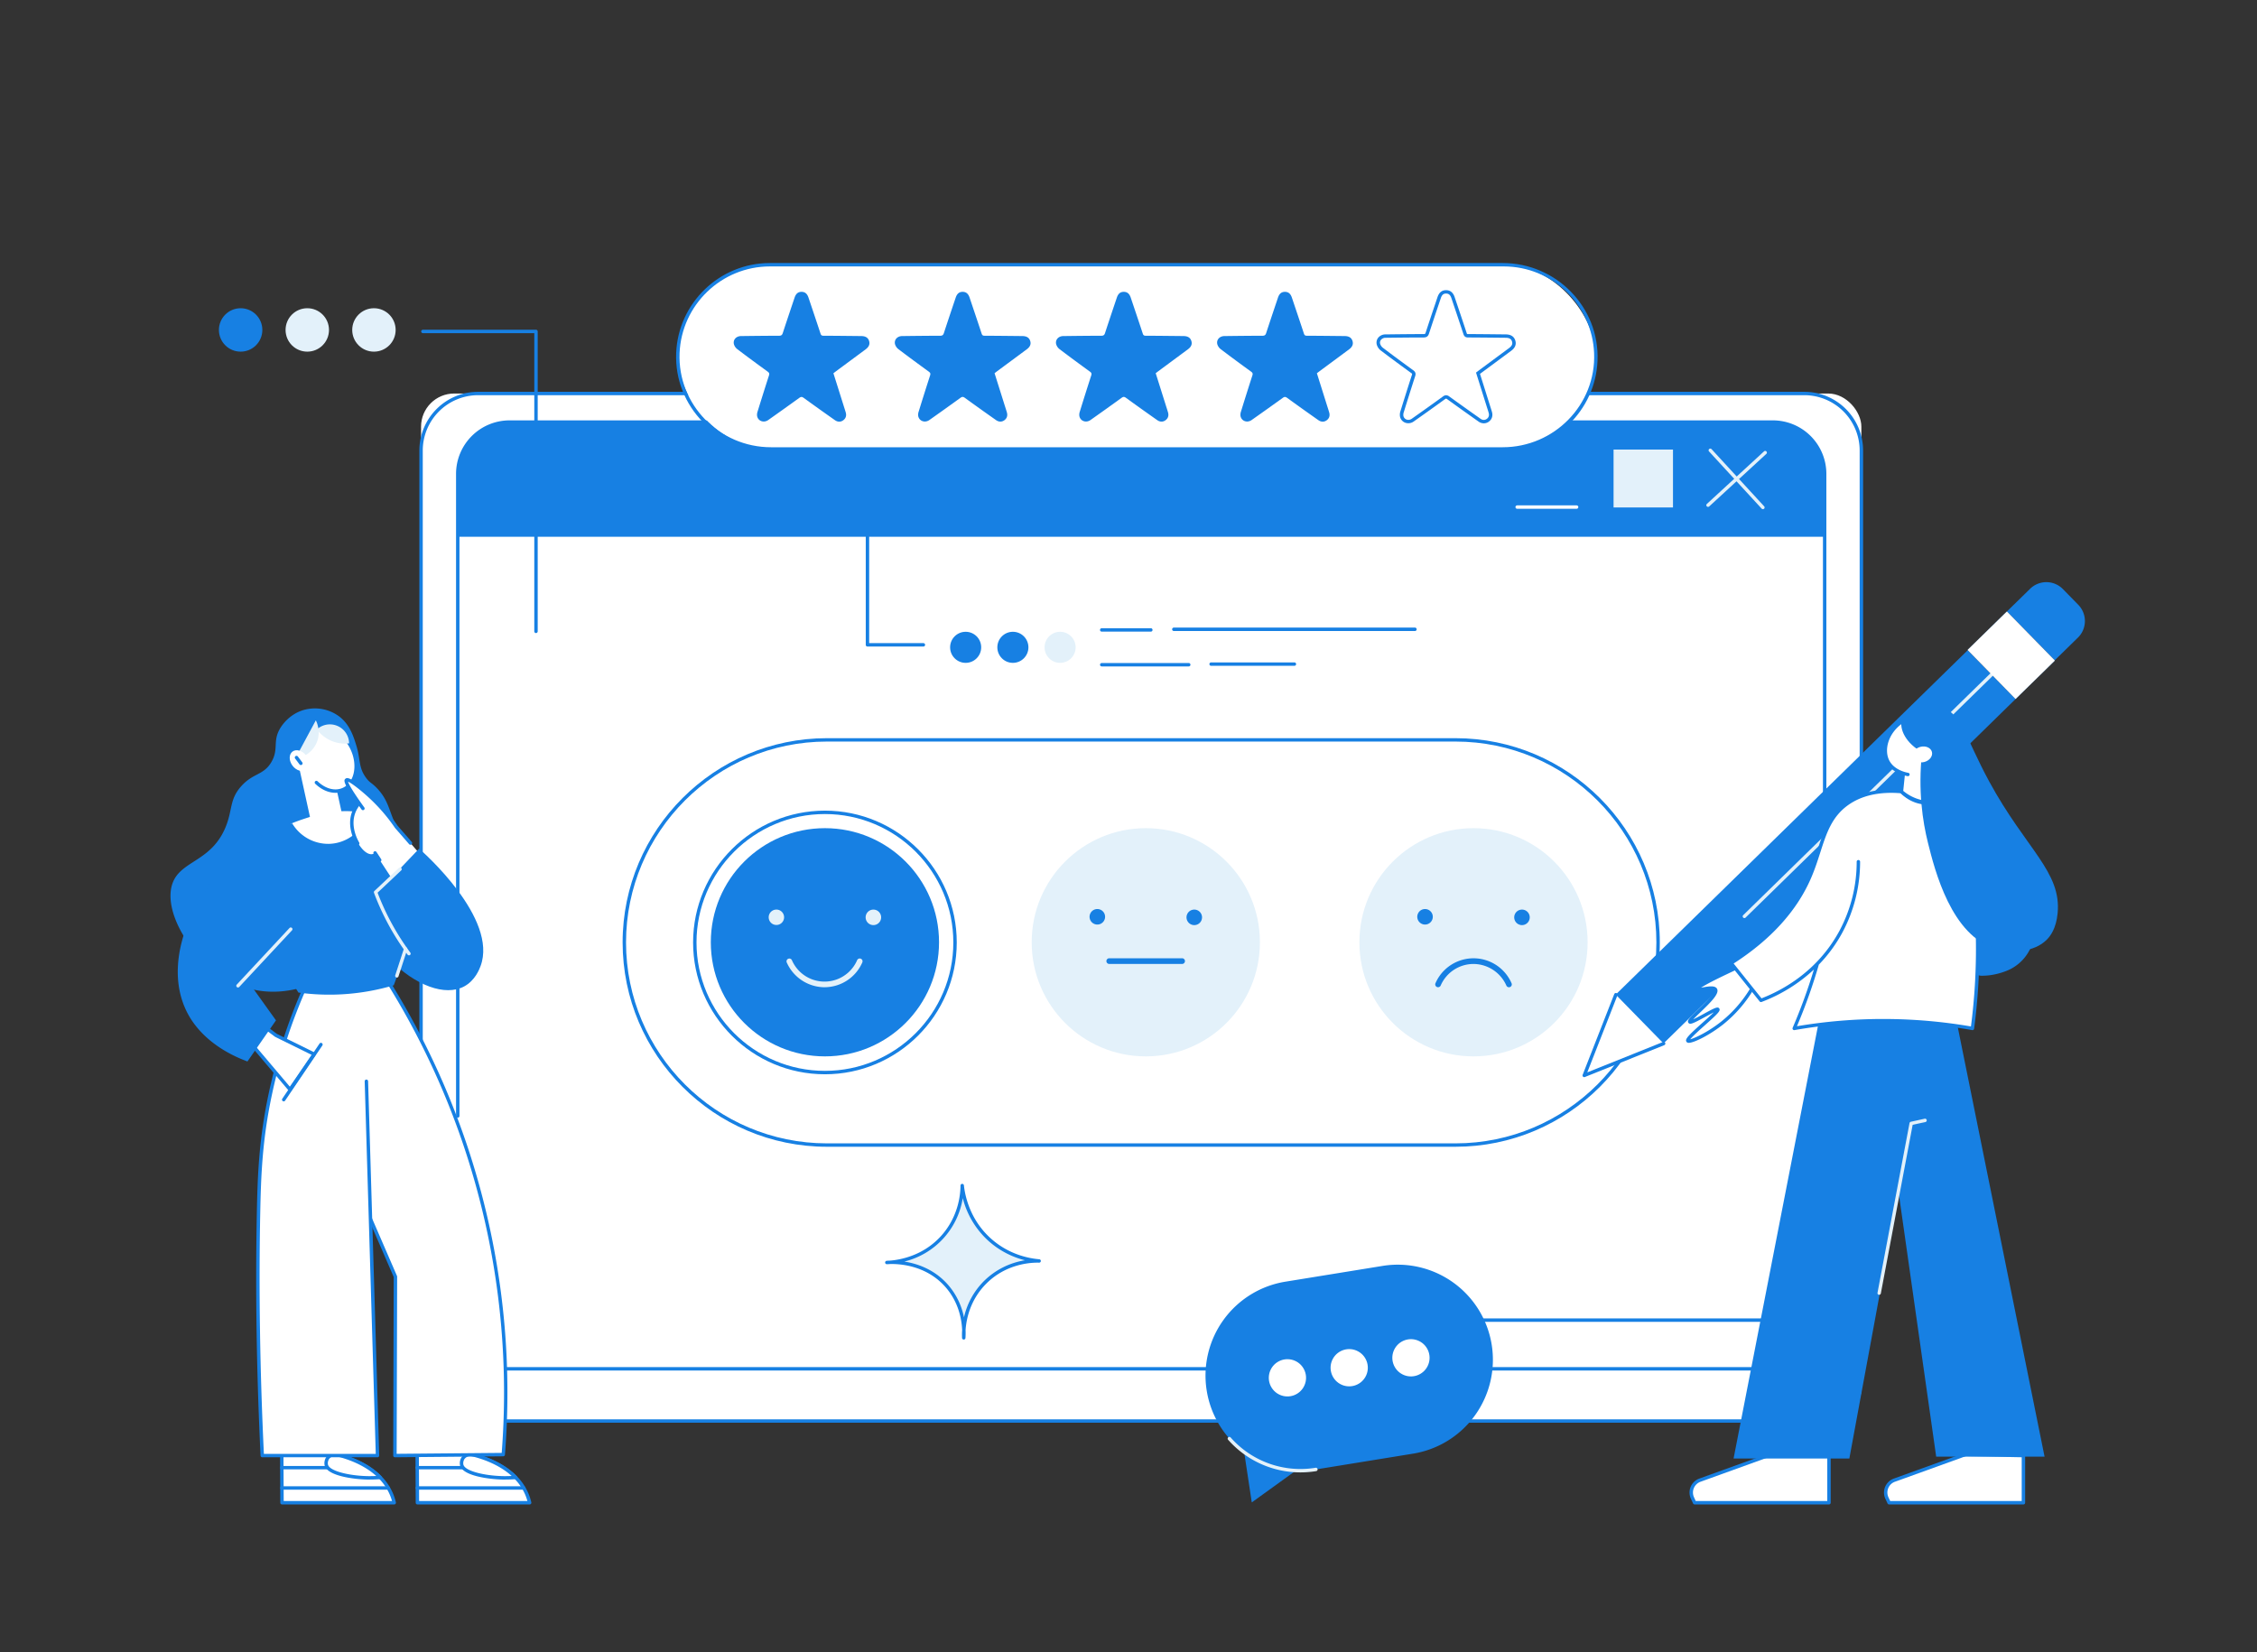<svg xmlns="http://www.w3.org/2000/svg" viewBox="0 0 3415 2500"><rect x="0" y="0" width="3415" height="2500" fill="#333333" stroke="none"/><defs><style>.cls-1{fill:#fff;}.cls-2{fill:#1780e3;}.cls-3{fill:#e3f1fa;}</style></defs><g id="Illustration"><rect class="cls-1" x="637.09" y="595.46" width="2179.28" height="1554.8" rx="50.14"/><path class="cls-2" d="M2730.11,2152.84H723.35A88.94,88.94,0,0,1,634.51,2064V681.73a88.94,88.94,0,0,1,88.84-88.85H2730.11A88.94,88.94,0,0,1,2819,681.73V2064A88.94,88.94,0,0,1,2730.11,2152.84ZM723.35,598a83.78,83.78,0,0,0-83.68,83.69V2064a83.78,83.78,0,0,0,83.68,83.68H2730.11a83.78,83.78,0,0,0,83.68-83.68V681.73A83.78,83.78,0,0,0,2730.11,598Z"/><path class="cls-2" d="M2816.06,2073.86H637.4a2.58,2.58,0,0,1,0-5.16H2816.06a2.58,2.58,0,0,1,0,5.16Z"/><path class="cls-2" d="M2760.84,717v95.25H692.62V717A78.33,78.33,0,0,1,771,638.69H2682.52A78.33,78.33,0,0,1,2760.84,717Z"/><path class="cls-1" d="M2385.52,769.89H2295.6a2.58,2.58,0,1,1,0-5.16h89.92a2.58,2.58,0,0,1,0,5.16Z"/><rect class="cls-3" x="2441.43" y="680.27" width="89.92" height="87.61"/><path class="cls-3" d="M2667.38,770.46a2.59,2.59,0,0,1-1.9-.83l-79.54-86.46a2.58,2.58,0,1,1,3.8-3.49l79.54,86.46a2.57,2.57,0,0,1-1.9,4.32Z"/><path class="cls-3" d="M2584.38,767a2.58,2.58,0,0,1-1.75-4.48L2669.09,683a2.58,2.58,0,1,1,3.5,3.8l-86.46,79.54A2.57,2.57,0,0,1,2584.38,767Z"/><path class="cls-2" d="M2682.52,2000.2H2061.6a2.58,2.58,0,1,1,0-5.16h620.92a75.83,75.83,0,0,0,75.74-75.75V717a75.83,75.83,0,0,0-75.74-75.74H771A75.83,75.83,0,0,0,695.2,717v971.63a2.58,2.58,0,0,1-5.16,0V717A81,81,0,0,1,771,636.1H2682.52a81,81,0,0,1,80.9,80.91V1919.29A81,81,0,0,1,2682.52,2000.2Z"/><rect class="cls-1" x="1420.16" y="644.05" width="613.14" height="1564.12" rx="306.57" transform="translate(3152.84 -300.62) rotate(90)"/><path class="cls-2" d="M2202.22,1735.26h-951c-170.46,0-309.15-138.69-309.15-309.15S1080.78,1117,1251.24,1117h951c170.47,0,309.15,138.68,309.15,309.15S2372.69,1735.26,2202.22,1735.26Zm-951-613.14c-167.62,0-304,136.37-304,304h0c0,167.62,136.37,304,304,304h951c167.62,0,304-136.37,304-304s-136.37-304-304-304Z"/><circle class="cls-2" cx="1248.16" cy="1425.83" r="172.66"/><path class="cls-2" d="M1248.16,1625.57c-110,0-199.46-89.48-199.46-199.46s89.48-199.47,199.46-199.47,199.47,89.48,199.47,199.47S1358.15,1625.57,1248.16,1625.57Zm0-393.77c-107.14,0-194.3,87.17-194.3,194.31s87.16,194.3,194.3,194.3,194.3-87.16,194.3-194.3S1355.3,1231.8,1248.16,1231.8Z"/><path class="cls-3" d="M1247.56,1493.85l-1.79,0a62.9,62.9,0,0,1-55.38-37.49,4.27,4.27,0,0,1,7.81-3.45,53.77,53.77,0,0,0,98.71,0,4.27,4.27,0,0,1,7.82,3.45A62.46,62.46,0,0,1,1247.56,1493.85Z"/><path class="cls-3" d="M1186.39,1388a11.65,11.65,0,1,1-11.65-11.65A11.66,11.66,0,0,1,1186.39,1388Z"/><path class="cls-3" d="M1333.23,1388.11a11.73,11.73,0,1,1-11.73-11.73A11.73,11.73,0,0,1,1333.23,1388.11Z"/><circle class="cls-3" cx="2229.52" cy="1425.83" r="172.66"/><path class="cls-2" d="M2175.88,1493.85a4.3,4.3,0,0,1-3.93-6,62.76,62.76,0,0,1,115.15,0,4.3,4.3,0,0,1-7.87,3.48,54.71,54.71,0,0,0-48.15-32.64,54.14,54.14,0,0,0-51.26,32.64A4.31,4.31,0,0,1,2175.88,1493.85Z"/><path class="cls-2" d="M2167.92,1387.27a11.74,11.74,0,1,1-11.73-11.73A11.74,11.74,0,0,1,2167.92,1387.27Z"/><path class="cls-2" d="M2314.6,1388.11a11.74,11.74,0,1,1-11.74-11.73A11.74,11.74,0,0,1,2314.6,1388.11Z"/><circle class="cls-3" cx="1733.68" cy="1425.83" r="172.66"/><path class="cls-2" d="M1672.08,1387.27a11.74,11.74,0,1,1-11.73-11.73A11.74,11.74,0,0,1,1672.08,1387.27Z"/><path class="cls-2" d="M1818.76,1388.11a11.74,11.74,0,1,1-11.74-11.73A11.74,11.74,0,0,1,1818.76,1388.11Z"/><path class="cls-2" d="M1788.81,1458.63H1678.17a4.31,4.31,0,0,1,0-8.61h110.64a4.31,4.31,0,0,1,0,8.61Z"/><rect class="cls-1" x="1025.56" y="400.58" width="1389.14" height="278.76" rx="139.38"/><path class="cls-2" d="M2275.32,681.92H1166.64c-81,0-146.83-66.91-143.54-147.79,3.07-75.59,65.51-136.13,141.84-136.13H2273.62c81,0,146.83,66.91,143.54,147.8C2414.09,621.38,2351.64,681.92,2275.32,681.92ZM1164.94,403.16c-73.55,0-133.72,58.34-136.69,131.17-3.17,77.95,60.32,142.43,138.34,142.43H2273.67c78,0,141.51-64.48,138.33-142.43-3-72.83-63.14-131.17-136.68-131.17Z"/><path class="cls-2" d="M1315,515.94c-1.58-5-5.41-7.36-11.9-7.42-19.06-.18-38.12-.42-57.18-.49-2.54,0-3.61-.79-4.41-3.21-6-18.21-12.12-36.36-18.23-54.52-2-6-5.39-8.71-10.57-8.68s-8.43,2.75-10.47,8.82c-6,17.82-12,35.62-17.82,53.49-1,3.09-2.36,4.13-5.67,4.13-19.18,0-38.37.26-57.55.48-7.24.08-12.34,5.56-10.75,12.29a14.74,14.74,0,0,0,5.27,7.59c15.16,11.53,30.52,22.81,45.93,34,2.28,1.66,2.73,3,1.86,5.74-5.87,18.12-11.56,36.28-17.2,54.47a15,15,0,0,0-.81,6.51c1.22,7.92,10,11.29,16.92,6.44Q1186,618.94,1209.49,602c2.59-1.88,4.17-1.66,6.62.12q23.45,17,47.13,33.63c4.31,3.06,8.92,3,12.75.11s5.07-7,3.63-11.91c-1.1-3.79-2.36-7.55-3.54-11.32-5-15.9-10-31.81-15.07-47.86,1.4-1.05,2.66-2,3.94-3q22.38-16.56,44.76-33.11C1314.81,524.87,1316.47,520.76,1315,515.94Z"/><path class="cls-2" d="M1558.77,515.94c-1.58-5-5.41-7.36-11.9-7.42-19.06-.18-38.12-.42-57.18-.49-2.54,0-3.61-.79-4.4-3.21-6-18.21-12.13-36.36-18.24-54.52-2-6-5.39-8.71-10.57-8.68s-8.43,2.75-10.47,8.82c-6,17.82-12,35.62-17.82,53.49-1,3.09-2.36,4.13-5.67,4.13-19.18,0-38.37.26-57.55.48-7.24.08-12.34,5.56-10.75,12.29a14.74,14.74,0,0,0,5.27,7.59c15.16,11.53,30.52,22.81,45.93,34,2.28,1.66,2.73,3,1.86,5.74q-8.79,27.18-17.2,54.47a15,15,0,0,0-.81,6.51c1.22,7.92,10,11.29,16.92,6.44q23.67-16.67,47.12-33.65c2.59-1.88,4.17-1.66,6.62.12q23.44,17,47.13,33.63c4.31,3.06,8.92,3,12.75.11s5.07-7,3.63-11.91c-1.1-3.79-2.35-7.55-3.54-11.32-5-15.9-10-31.81-15.07-47.86,1.4-1.05,2.66-2,3.94-3q22.38-16.56,44.76-33.11C1558.63,524.87,1560.29,520.76,1558.77,515.94Z"/><path class="cls-2" d="M1802.59,515.94c-1.58-5-5.41-7.36-11.9-7.42-19.06-.18-38.12-.42-57.18-.49-2.54,0-3.61-.79-4.4-3.21-6-18.21-12.13-36.36-18.24-54.52-2-6-5.39-8.71-10.57-8.68s-8.43,2.75-10.47,8.82c-6,17.82-12,35.62-17.82,53.49-1,3.09-2.36,4.13-5.67,4.13-19.18,0-38.37.26-57.55.48-7.24.08-12.34,5.56-10.75,12.29a14.74,14.74,0,0,0,5.27,7.59c15.16,11.53,30.52,22.81,45.93,34,2.28,1.66,2.73,3,1.86,5.74q-8.79,27.18-17.2,54.47a15,15,0,0,0-.81,6.51c1.22,7.92,10,11.29,16.92,6.44q23.67-16.67,47.12-33.65c2.59-1.88,4.17-1.66,6.62.12q23.45,17,47.13,33.63c4.31,3.06,8.92,3,12.75.11s5.07-7,3.63-11.91c-1.1-3.79-2.35-7.55-3.54-11.32-5-15.9-10-31.81-15.07-47.86,1.4-1.05,2.66-2,3.94-3q22.38-16.56,44.76-33.11C1802.45,524.87,1804.11,520.76,1802.59,515.94Z"/><path class="cls-2" d="M2046.41,515.94c-1.58-5-5.41-7.36-11.9-7.42-19.06-.18-38.12-.42-57.18-.49-2.54,0-3.61-.79-4.4-3.21-6-18.21-12.13-36.36-18.24-54.52-2-6-5.39-8.71-10.57-8.68s-8.43,2.75-10.47,8.82c-6,17.82-12,35.62-17.82,53.49-1,3.09-2.36,4.13-5.67,4.13-19.18,0-38.37.26-57.55.48-7.24.08-12.34,5.56-10.75,12.29a14.8,14.8,0,0,0,5.27,7.59c15.16,11.53,30.53,22.81,45.93,34,2.28,1.66,2.74,3,1.86,5.74q-8.79,27.18-17.2,54.47a15,15,0,0,0-.81,6.51c1.22,7.92,10,11.29,16.92,6.44Q1917.5,618.94,1941,602c2.59-1.88,4.17-1.66,6.62.12q23.45,17,47.13,33.63c4.31,3.06,8.92,3,12.75.11s5.07-7,3.63-11.91c-1.1-3.79-2.35-7.55-3.54-11.32-5-15.9-10-31.81-15.06-47.86,1.39-1.05,2.65-2,3.93-3q22.38-16.56,44.76-33.11C2046.27,524.87,2047.93,520.76,2046.41,515.94Z"/><path class="cls-1" d="M2290.23,515.94c-1.58-5-5.41-7.36-11.9-7.42-19.06-.18-38.12-.42-57.18-.49-2.54,0-3.61-.79-4.4-3.21-6-18.21-12.13-36.36-18.24-54.52-2-6-5.39-8.71-10.57-8.68s-8.43,2.75-10.47,8.82c-6,17.82-12,35.62-17.82,53.49-1,3.09-2.36,4.13-5.67,4.13-19.18,0-38.37.26-57.55.48-7.24.08-12.34,5.56-10.75,12.29a14.8,14.8,0,0,0,5.27,7.59c15.16,11.53,30.53,22.81,45.93,34,2.28,1.66,2.74,3,1.86,5.74q-8.79,27.18-17.2,54.47a15,15,0,0,0-.81,6.51c1.22,7.92,10,11.29,16.92,6.44q23.67-16.67,47.12-33.65c2.59-1.88,4.17-1.66,6.62.12q23.45,17,47.13,33.63c4.31,3.06,8.92,3,12.75.11s5.07-7,3.63-11.91c-1.1-3.79-2.35-7.55-3.54-11.32-5-15.9-10-31.81-15.06-47.86,1.39-1.05,2.65-2,3.93-3q22.38-16.56,44.76-33.11C2290.09,524.87,2291.75,520.76,2290.23,515.94Z"/><path class="cls-2" d="M2245.09,640.55a13.89,13.89,0,0,1-8.06-2.73c-14.91-10.54-30.94-21.92-47.15-33.65-1.7-1.24-2-1.25-3.6-.12-13.66,9.94-28.65,20.64-47.14,33.67a13.87,13.87,0,0,1-13.44,1.69,12.51,12.51,0,0,1-7.52-9.84,17.33,17.33,0,0,1,.89-7.68c6.85-22.07,12.16-38.87,17.22-54.49.53-1.64.46-1.86-.93-2.87-13.84-10.07-30.12-22-46-34.06a17.33,17.33,0,0,1-6.22-9.05,12,12,0,0,1,2.14-10.34A14.07,14.07,0,0,1,2096.4,506l5.87-.07c16.95-.2,34.47-.41,51.71-.41,2.15,0,2.54-.28,3.21-2.35,4.75-14.61,9.73-29.41,14.55-43.73l3.28-9.78c2.38-7.08,6.6-10.54,12.9-10.58h.11c6.25,0,10.6,3.51,12.93,10.44l3.17,9.41c5,14.77,10.12,30.05,15.07,45.12.45,1.36.54,1.43,2,1.44,13.92.05,28.06.19,41.74.33l15.46.16c7.59.07,12.42,3.17,14.33,9.22h0c1.86,5.91-.21,11.15-6.16,15.56l-28.93,21.4-15.83,11.72c-.82.6-1.63,1.21-2.47,1.85l14.52,46.13c.36,1.15.73,2.3,1.1,3.45.84,2.63,1.69,5.26,2.46,7.92,1.72,5.88,0,11.24-4.57,14.69A12.78,12.78,0,0,1,2245.09,640.55ZM2188,598.07a8.38,8.38,0,0,1,4.93,1.92c16.2,11.72,32.21,23.08,47.11,33.62,3.33,2.35,6.69,2.4,9.71.14,3.64-2.72,3.48-6.46,2.71-9.12s-1.59-5.2-2.43-7.79c-.37-1.16-.74-2.31-1.1-3.48l-15.61-49.59,2.75-2.08c.91-.69,1.78-1.35,2.66-2L2254.53,548l28.93-21.41c5.33-4,5.1-7.34,4.31-9.85h0c-.87-2.75-2.67-5.56-9.46-5.62l-15.47-.16c-13.67-.14-27.8-.28-41.7-.33-3.65,0-5.7-1.51-6.85-5-4.94-15.05-10.08-30.32-15.06-45.09l-3.16-9.41c-2-6.06-5.19-6.92-8-6.92H2188c-2.95,0-6,.89-8,7.07l-3.28,9.78c-4.81,14.3-9.79,29.09-14.53,43.67-1.36,4.21-3.72,5.93-8.12,5.93-17.21,0-34.72.2-51.65.4l-5.87.07a8.94,8.94,0,0,0-7.08,3.14,6.81,6.81,0,0,0-1.19,6,12.18,12.18,0,0,0,4.32,6.13c15.82,12,32.07,23.94,45.89,34,3.17,2.31,4,4.89,2.8,8.63-5,15.59-10.36,32.38-17.2,54.43a12.78,12.78,0,0,0-.72,5.36,7.45,7.45,0,0,0,4.44,5.88,8.73,8.73,0,0,0,8.44-1.16c18.48-13,33.44-23.7,47.09-33.62A8,8,0,0,1,2188,598.07Z"/><path class="cls-2" d="M2140.93,954.83H1776.1a2.58,2.58,0,1,1,0-5.16h364.83a2.58,2.58,0,1,1,0,5.16Z"/><path class="cls-2" d="M1741.31,955.77H1667a2.58,2.58,0,1,1,0-5.16h74.29a2.58,2.58,0,1,1,0,5.16Z"/><path class="cls-2" d="M1958.51,1007.49h-126a2.58,2.58,0,1,1,0-5.16h126a2.58,2.58,0,1,1,0,5.16Z"/><path class="cls-2" d="M1798.66,1008.43H1667a2.58,2.58,0,1,1,0-5.16h131.64a2.58,2.58,0,0,1,0,5.16Z"/><path class="cls-2" d="M1397.16,978.34h-84.63a2.59,2.59,0,0,1-2.58-2.58V757.61a2.58,2.58,0,1,1,5.16,0V973.18h82.05a2.58,2.58,0,0,1,0,5.16Z"/><circle class="cls-3" cx="1604.02" cy="979.52" r="23.51"/><circle class="cls-2" cx="1532.56" cy="979.52" r="23.51"/><circle class="cls-2" cx="1461.1" cy="979.52" r="23.51"/><path class="cls-2" d="M811,957.94a2.58,2.58,0,0,1-2.58-2.58V504.13H639.89a2.58,2.58,0,0,1,0-5.16H811a2.58,2.58,0,0,1,2.58,2.58V955.36A2.59,2.59,0,0,1,811,957.94Z"/><circle class="cls-2" cx="364.09" cy="499.26" r="32.85"/><circle class="cls-3" cx="464.94" cy="499.26" r="32.85"/><circle class="cls-3" cx="565.79" cy="499.26" r="32.85"/><path class="cls-1" d="M596.46,2273.88H426.69l-.36-73.54,81.59.37c12.08,2.81,44.75,11.6,67.41,34.93a81.6,81.6,0,0,1,16.37,24A79,79,0,0,1,596.46,2273.88Z"/><path class="cls-2" d="M596.46,2276.46H426.69a2.58,2.58,0,0,1-2.58-2.57l-.36-73.54a2.55,2.55,0,0,1,.75-1.83,2.85,2.85,0,0,1,1.84-.76l81.59.37a2.76,2.76,0,0,1,.57.06c16.43,3.82,47.2,13.53,68.68,35.65a84.57,84.57,0,0,1,16.88,24.73A82.16,82.16,0,0,1,599,2273.3a2.57,2.57,0,0,1-2.51,3.16Zm-167.2-5.16H593.14a75.5,75.5,0,0,0-3.8-10.64,79.22,79.22,0,0,0-15.86-23.22c-20.45-21.05-49.92-30.42-65.87-34.15l-78.69-.36Z"/><path class="cls-2" d="M587.56,2254.14h-161a2.58,2.58,0,0,1,0-5.16h161a2.58,2.58,0,1,1,0,5.16Z"/><path class="cls-2" d="M494.34,2223.41H426.43a2.58,2.58,0,0,1,0-5.16h67.91a2.58,2.58,0,1,1,0,5.16Z"/><path class="cls-1" d="M575.33,2235.64c-6.78.5-13.69.71-20.22.56-24.85-.6-58.94-6.87-61.46-19.76a14.1,14.1,0,0,1,2.19-10.25,14.5,14.5,0,0,1,8.89-5.4l3.19-.08C520,2203.52,552.67,2212.31,575.33,2235.64Z"/><path class="cls-2" d="M559.49,2238.83c-1.5,0-3,0-4.44,0-20.73-.5-60.78-5.7-63.93-21.85a16.57,16.57,0,0,1,2.62-12.23,17.05,17.05,0,0,1,10.44-6.43,3.78,3.78,0,0,1,.47-.06l3.2-.08a2,2,0,0,1,.65.06c16.43,3.82,47.2,13.53,68.68,35.65a2.58,2.58,0,0,1-1.66,4.37C570.05,2238.62,564.67,2238.83,559.49,2238.83Zm-54.44-35.46a11.88,11.88,0,0,0-7.11,4.32,11.62,11.62,0,0,0-1.76,8.25c2,10.1,32.16,17,59,17.67,4.48.11,9.28,0,14.14-.19-20.1-18.22-46.77-26.63-61.67-30.12Z"/><path class="cls-1" d="M801.34,2273.88H631.58l-.36-73.54,81.58.37c12.09,2.81,44.76,11.6,67.42,34.93a82,82,0,0,1,16.37,24A79,79,0,0,1,801.34,2273.88Z"/><path class="cls-2" d="M801.35,2276.46H631.58a2.58,2.58,0,0,1-2.58-2.57l-.37-73.54a2.56,2.56,0,0,1,.76-1.83,2.76,2.76,0,0,1,1.84-.76l81.59.37a2.76,2.76,0,0,1,.57.06c16.43,3.82,47.19,13.53,68.68,35.65A84.57,84.57,0,0,1,799,2258.57a82.16,82.16,0,0,1,4.91,14.73,2.57,2.57,0,0,1-2.51,3.16Zm-167.2-5.16H798a76.78,76.78,0,0,0-3.8-10.64,79.41,79.41,0,0,0-15.86-23.22c-20.45-21.05-49.93-30.42-65.87-34.15l-78.69-.36Z"/><path class="cls-2" d="M792.45,2254.14h-161a2.58,2.58,0,0,1,0-5.16h161a2.58,2.58,0,1,1,0,5.16Z"/><path class="cls-2" d="M699.23,2223.41H631.32a2.58,2.58,0,0,1,0-5.16h67.91a2.58,2.58,0,0,1,0,5.16Z"/><path class="cls-1" d="M780.22,2235.64c-6.78.5-13.69.71-20.22.56-24.85-.6-59-6.87-61.46-19.76a14,14,0,0,1,2.19-10.25,14.5,14.5,0,0,1,8.88-5.4l3.19-.08C724.89,2203.52,757.56,2212.31,780.22,2235.64Z"/><path class="cls-2" d="M764.37,2238.83c-1.49,0-3,0-4.43,0-20.74-.5-60.79-5.7-63.94-21.85a16.63,16.63,0,0,1,2.63-12.23,17.05,17.05,0,0,1,10.44-6.43,3.55,3.55,0,0,1,.47-.06l3.19-.08a2.09,2.09,0,0,1,.66.06c16.43,3.82,47.19,13.53,68.68,35.65a2.58,2.58,0,0,1-1.66,4.37C774.93,2238.62,769.56,2238.83,764.37,2238.83Zm-54.44-35.46a11.89,11.89,0,0,0-7.1,4.32,11.57,11.57,0,0,0-1.76,8.25c2,10.1,32.15,17,59,17.67,4.48.11,9.29,0,14.15-.19-20.1-18.22-46.77-26.63-61.67-30.12Z"/><path class="cls-1" d="M584.38,1481A1176.6,1176.6,0,0,1,729.27,1819.1a1176.87,1176.87,0,0,1,32.19,382l-163.9,1.47.73-270.75L558,1838.86Z"/><path class="cls-2" d="M597.56,2205.12a2.56,2.56,0,0,1-1.82-.75,2.61,2.61,0,0,1-.77-1.84l.73-270.21-40-92.43a2.58,2.58,0,1,1,4.74-2.05l40.24,92.93a2.41,2.41,0,0,1,.22,1l-.73,268.13,158.94-1.42a1171.31,1171.31,0,0,0-32.31-378.77A1172.35,1172.35,0,0,0,582.2,1482.41a2.58,2.58,0,0,1,4.37-2.74,1177.25,1177.25,0,0,1,145.2,338.8A1176.69,1176.69,0,0,1,764,2201.28a2.58,2.58,0,0,1-2.55,2.37l-163.91,1.47Zm163.9-4h0Z"/><path class="cls-2" d="M512.67,1083.71a61.84,61.84,0,0,0-52.68-9.52c-21.48,6.06-32.62,22.44-35.13,26.35-13.2,20.59-2.53,31.85-13.9,52-11.78,20.84-27.74,16.67-46.1,37.32-17.91,20.14-12.74,35.38-23.41,61.46-21.57,52.67-67.26,50.61-80.13,84.52-18,47.53,39.39,136.78,113.05,159.15,130.79,39.72,281.78-140.76,260.5-196.83-5.34-14.08-20.17-16.73-35.12-47.57-11.11-22.91-11.48-39.11-29.27-57.8-8.44-8.88-10.89-7.89-16.83-16.1-11.5-15.9-7.83-27.18-14.63-49C534.86,1114.28,529.13,1095.87,512.67,1083.71Z"/><polygon class="cls-1" points="469.13 1470.43 584.39 1470.43 626.46 1811.42 511.39 1863.76 469.13 1470.43"/><path class="cls-1" d="M439.87,1246.52c4.16-1.73,10.18-4.11,17.56-6.59,14.63-4.91,35-11.59,60.73-12.44a169.37,169.37,0,0,1,43.91,4.39q14.63,25.62,29.27,51.22l-131,2.93Z"/><path class="cls-1" d="M468.77,1478.11a816.21,816.21,0,0,0-60,178.55c-14.41,68.25-16.45,121.72-17.57,177.81-1.78,89.52-1.8,213.94,5.62,368.07H571.21l-16.83-566.37Z"/><path class="cls-2" d="M571.21,2205.12H396.82a2.59,2.59,0,0,1-2.58-2.46c-6.08-126.37-8-250.26-5.61-368.24,1.14-57.31,3.25-110.28,17.61-178.3A820.14,820.14,0,0,1,466.43,1477a2.58,2.58,0,1,1,4.67,2.19,814.86,814.86,0,0,0-59.81,178c-14.27,67.58-16.37,120.29-17.51,177.33-2.33,117.1-.48,240,5.5,365.44H568.55L551.8,1636.25a2.58,2.58,0,0,1,5.16-.16l16.83,566.37a2.6,2.6,0,0,1-2.58,2.66Z"/><polygon class="cls-1" points="399.99 1553.48 417.55 1566.65 475.36 1595.19 438.77 1648.61 374.38 1572.51 399.99 1553.48"/><path class="cls-2" d="M438.77,1651.19a2.55,2.55,0,0,1-2-.92l-64.4-76.1a2.57,2.57,0,0,1-.59-2,2.55,2.55,0,0,1,1-1.77l25.61-19a2.57,2.57,0,0,1,3.08,0l17.37,13,57.6,28.43a2.58,2.58,0,0,1,1.35,1.66,2.55,2.55,0,0,1-.37,2.11l-36.58,53.42a2.61,2.61,0,0,1-2,1.12Zm-60.65-78.25,60.43,71.42,33-48.17L416.41,1569a2.8,2.8,0,0,1-.41-.25l-16-12Z"/><path class="cls-2" d="M442.06,1245.79a63.48,63.48,0,0,0,56,31.1c24.81-.72,47.15-16.4,56.71-39.88l101.34,91.1-60.36,162.81a341.89,341.89,0,0,1-144.16,11l-41.34-65.5-38.78,43.18,46.1,64.39q-21.58,31.1-43.18,62.2c-61.27-22.84-83.63-59.57-90.73-73.18-44.59-85.41,19.44-205.18,98.42-258.67A223.4,223.4,0,0,1,442.06,1245.79Z"/><rect class="cls-1" x="460.38" y="1153.25" width="48.31" height="81.22" transform="translate(-244.38 131.43) rotate(-12.36)"/><path class="cls-1" d="M519.57,1194.56c-18.79,8.47-43.18-5-54.46-30s-5.2-52.23,13.59-60.7c.8-.36,1.6-.68,2.41-1,16-5.5,35.22,3.78,47.11,22a64.57,64.57,0,0,1,4.94,9C544.45,1158.93,538.36,1186.1,519.57,1194.56Z"/><path class="cls-1" d="M514.48,1110a58.44,58.44,0,0,1,13.74,14.84,64.57,64.57,0,0,1,4.94,9c11.29,25.06,5.2,52.23-13.59,60.69-13,5.85-28.6,1.25-40.76-10.4Z"/><path class="cls-2" d="M507.59,1199.68c-10.34,0-21.26-4.74-30.56-13.66a2.58,2.58,0,1,1,3.57-3.72c11.82,11.33,26.35,15.13,37.91,9.91,17.46-7.86,23-33.56,12.3-57.28a62.14,62.14,0,0,0-4.75-8.68,55.7,55.7,0,0,0-13.13-14.19,2.58,2.58,0,0,1,3.1-4.13,60.9,60.9,0,0,1,14.35,15.49,68.08,68.08,0,0,1,5.14,9.39c11.84,26.31,5.17,55.07-14.89,64.11A31.61,31.61,0,0,1,507.59,1199.68Z"/><path class="cls-3" d="M528.22,1124.84a52.87,52.87,0,0,1-15.91-.52c-19.55-3.65-30.38-17.13-32.93-20.49a29.1,29.1,0,0,1,48.84,21Z"/><path class="cls-3" d="M477.92,1089.93c1.39,2.87,7.51,16.24,2.19,31.46-5,14.19-17.95,24.55-33.66,27.07Z"/><path class="cls-1" d="M463.16,1143.17c5.71,7.55,5.76,17.14.1,21.43s-14.88,1.64-20.6-5.9-5.76-17.14-.1-21.43S457.44,1135.63,463.16,1143.17Z"/><path class="cls-1" d="M637.07,1294.45c-2.2-2.93-37.32-43.18-37.32-43.18a265.34,265.34,0,0,0-35.85-42.44c-13.65-13.07-36-31.7-39.52-28.53-1.71,1.55.55,8.88,19,35.12a40.33,40.33,0,0,0-8,13.17c-9.92,27.05,11.43,64.5,26.71,64a10.85,10.85,0,0,0,5.48-1.83q20.13,30.74,40.25,61.46Z"/><path class="cls-1" d="M567.55,1290.79l7,10.66Z"/><path class="cls-2" d="M574.54,1304a2.58,2.58,0,0,1-2.16-1.16l-7-10.67a2.58,2.58,0,1,1,4.31-2.83l7,10.67a2.58,2.58,0,0,1-.75,3.57A2.55,2.55,0,0,1,574.54,1304Z"/><path class="cls-1" d="M543.41,1215.42a45.34,45.34,0,0,0-8,13.17c-8.66,22,3.53,43.61,5.85,47.56Z"/><path class="cls-2" d="M541.21,1278.73a2.57,2.57,0,0,1-2.22-1.27c-3.6-6.12-14.68-27.82-6-49.81a47.69,47.69,0,0,1,8.5-13.92,2.58,2.58,0,1,1,3.89,3.38,43.06,43.06,0,0,0-7.59,12.42c-7.79,19.83,2.37,39.7,5.68,45.32a2.57,2.57,0,0,1-2.23,3.88Z"/><path class="cls-1" d="M621,1275.72c-10.12-11.67-21.27-24.45-21.27-24.45a265.34,265.34,0,0,0-35.85-42.44c-11.47-11-35.91-31.79-39.52-28.53-1.72,1.55.4,9.36,24.88,43.17Z"/><path class="cls-2" d="M621,1278.3a2.57,2.57,0,0,1-1.95-.89C609,1265.74,597.81,1253,597.81,1253a1.5,1.5,0,0,1-.19-.25,263,263,0,0,0-35.51-42c-13.67-13.1-30-25.88-35.43-27.89.85,3.07,5.19,12.24,24.67,39.15a2.58,2.58,0,0,1-4.18,3c-30.09-41.57-26.87-44.48-24.52-46.6s6.71-1.54,20.12,8.8c8.56,6.61,17.69,14.79,22.91,19.79a268.08,268.08,0,0,1,36.12,42.73C602.94,1251,613.41,1263,623,1274a2.57,2.57,0,0,1-.26,3.64A2.52,2.52,0,0,1,621,1278.3Z"/><path class="cls-2" d="M588.77,1451c39.85,40.8,85,56.88,113.42,41.71,16.71-8.92,23.21-26.27,24.88-30.73,27-72.11-86.79-172.51-92.93-177.82l-60.73,63.66Z"/><path class="cls-1" d="M429.26,1664l56.34-83.42Z"/><path class="cls-2" d="M429.25,1666.56a2.59,2.59,0,0,1-2.13-4l56.34-83.42a2.58,2.58,0,0,1,4.28,2.89l-56.35,83.42A2.58,2.58,0,0,1,429.25,1666.56Z"/><path class="cls-3" d="M360.11,1494.23a2.58,2.58,0,0,1-1.89-4.34L438,1404.28a2.58,2.58,0,1,1,3.77,3.52L362,1493.41A2.53,2.53,0,0,1,360.11,1494.23Z"/><path class="cls-3" d="M618.78,1445.57a2.59,2.59,0,0,1-2.08-1A382.37,382.37,0,0,1,565.87,1351a2.56,2.56,0,0,1,.65-2.78l36.93-34.85a2.58,2.58,0,1,1,3.54,3.75l-35.68,33.68a377.29,377.29,0,0,0,49.54,90.7,2.57,2.57,0,0,1-2.07,4.11Z"/><path class="cls-3" d="M600.48,1479.23a2.53,2.53,0,0,1-.8-.13,2.58,2.58,0,0,1-1.65-3.25l13.21-40.69a2.58,2.58,0,1,1,4.91,1.59l-13.21,40.7A2.59,2.59,0,0,1,600.48,1479.23Z"/><path class="cls-2" d="M448.65,1146.27l6.58,8.78Z"/><path class="cls-2" d="M455.23,1157.63a2.59,2.59,0,0,1-2.06-1l-6.59-8.78a2.58,2.58,0,0,1,4.13-3.1l6.59,8.78a2.58,2.58,0,0,1-2.07,4.13Z"/><path class="cls-2" d="M3068.49,1374.06c16.71,31.73,5.67,71.53-25.69,88.93-.86.48-1.73.94-2.61,1.39h0s-19.19,9.91-42.49,9.46c-18.32-.35-64.18-62.2-88.59-163.89l99.56-49.57Z"/><path class="cls-2" d="M2999.23,1476.45l-1.58,0c-21-.41-66.89-65.22-91.05-165.87a2.58,2.58,0,0,1,1.36-2.91l99.55-49.57a2.59,2.59,0,0,1,3.44,1.11l59.83,113.67h0c17.42,33.1,5.43,74.54-26.73,92.39-.88.49-1.78,1-2.69,1.43l0,0C3037.67,1468.62,3020.05,1476.44,2999.23,1476.45Zm-87.13-165.1c24.1,98.7,69,159.6,85.65,159.92,22.36.48,41.07-9.08,41.25-9.18q1.3-.66,2.55-1.35c29.72-16.5,40.79-54.84,24.66-85.48l-58.65-111.43Z"/><path class="cls-1" d="M2767.37,2202.56v71.32H2564.1l-3.28-7a19.87,19.87,0,0,1,11.26-27.1l107.92-39Z"/><path class="cls-2" d="M2767.37,2276.46H2564.1a2.59,2.59,0,0,1-2.34-1.49l-3.28-7a22.45,22.45,0,0,1,12.72-30.62l107.92-39a2.68,2.68,0,0,1,.93-.16l87.37,1.79a2.58,2.58,0,0,1,2.53,2.58v71.32A2.59,2.59,0,0,1,2767.37,2276.46Zm-201.63-5.16h199.05v-66.21l-84.37-1.73L2573,2242.17a17.3,17.3,0,0,0-9.8,23.59Z"/><path class="cls-1" d="M3061.57,2202.56v71.32H2858.3l-3.28-7a19.87,19.87,0,0,1,11.26-27.1l107.92-39Z"/><path class="cls-2" d="M3061.57,2276.46H2858.3A2.59,2.59,0,0,1,2856,2275l-3.28-7a22.47,22.47,0,0,1,12.73-30.62l107.92-39a2.58,2.58,0,0,1,.92-.16l87.37,1.79a2.58,2.58,0,0,1,2.53,2.58v71.32A2.58,2.58,0,0,1,3061.57,2276.46ZM2860,2271.3h199v-66.21l-84.36-1.73-107.47,38.81a17.3,17.3,0,0,0-9.8,23.59Z"/><path class="cls-2" d="M2514.86,1581,3050,1057.48l58.91-57.64.33-.31-.33-.33-59.57,58.26q-36-36.79-72-73.59l-534.8,523.18Z"/><path class="cls-3" d="M2639.41,1389.22a2.58,2.58,0,0,1-1.81-4.43l380.6-372.33a2.58,2.58,0,1,1,3.61,3.69l-380.6,372.33A2.53,2.53,0,0,1,2639.41,1389.22Z"/><path class="cls-1" d="M2444.88,1505.18l-47.8,122.16,120.12-48.24Z"/><path class="cls-2" d="M2397.08,1629.92a2.58,2.58,0,0,1-2.41-3.52l47.81-122.17a2.58,2.58,0,0,1,4.81,1.89l-45.63,116.6,114.58-46a2.58,2.58,0,1,1,1.92,4.79L2398,1629.74A2.68,2.68,0,0,1,2397.08,1629.92Z"/><path class="cls-2" d="M3036.93,925.6q36,36.79,72,73.6l35.1-34.34a35.14,35.14,0,0,0,.55-49.69l-23.19-23.71a35.12,35.12,0,0,0-49.68-.53l-35.5,34.73-58.76,57.47-.41.4.33.34Z"/><path class="cls-1" d="M3049.35,1057.46l.66,0,58.91-57.64c0-.25,0-.48,0-.64q-36-36.8-72-73.6l-.73.06-58.76,57.47c0,.27-.05.52-.08.74Q3013.38,1020.65,3049.35,1057.46Z"/><path class="cls-1" d="M2627.87,1464.23c-46.23,21.36-60.64,30.16-59.69,32.59,1.16,3,24.09-5.58,27.52.56,5.32,9.53-41.66,44.82-38.92,48.8,2.42,3.5,40.24-21.83,42.44-18.67,2.6,3.75-48.47,42.61-45.37,47.41,2.07,3.21,28.77-8.47,52.3-27.24a193.71,193.71,0,0,0,46.3-54.15Z"/><path class="cls-2" d="M2555.29,1578a6.56,6.56,0,0,1-.94-.07,3.74,3.74,0,0,1-2.67-1.63c-2.5-3.87,2.75-9.37,24.92-29.18,5.46-4.89,12.29-11,16.45-15.2-3.82,1.86-8.85,4.62-13,6.87-18.54,10.17-23.1,12.2-25.43,8.83s1.42-7,14.5-19.59c7.93-7.62,26.5-25.45,24.29-29.41-1.14-2.05-11.14-.34-15.4.39-7.11,1.22-11,1.89-12.27-1.27s-2.55-6.51,61-35.87a2.57,2.57,0,0,1,3.06.68l24.58,29.3a2.6,2.6,0,0,1,.26,3,196,196,0,0,1-46.92,54.87C2587.32,1566,2563.21,1578,2555.29,1578Zm43.35-53.41a3,3,0,0,1,2.7,1.42c2.33,3.36-1.38,7.14-21.31,25-7.76,6.93-18.88,16.88-22.56,21.61,7.24-1.76,27.61-11.42,47.07-26.93a190.27,190.27,0,0,0,44.76-51.88l-22.14-26.39c-34.27,15.88-47.94,23.48-53.31,27.1l3.33-.55c8.36-1.44,17.85-3.06,20.78,2.17,3.86,6.92-7.48,18.61-25.22,35.65-3.71,3.56-8,7.69-10.75,10.67,4.35-2,10.82-5.52,15.62-8.15C2590,1527.49,2595.63,1524.61,2598.64,1524.61Z"/><polygon class="cls-2" points="2948.22 1484.88 3093.58 2204.22 2929.59 2204.22 2872.75 1804.48 2869.02 1500.72 2948.22 1484.88"/><polygon class="cls-2" points="2931.45 1484.88 2798.2 2207.01 2623.03 2207.01 2763.87 1484.88 2931.45 1484.88"/><path class="cls-3" d="M2843.34,1959.25a2.61,2.61,0,0,1-.48,0,2.58,2.58,0,0,1-2.06-3l48.44-256.78a2.59,2.59,0,0,1,2-2.05l20.91-4.6a2.57,2.57,0,0,1,3.08,2,2.6,2.6,0,0,1-2,3.08L2894,1702l-48.13,255.11A2.58,2.58,0,0,1,2843.34,1959.25Z"/><path class="cls-1" d="M2749.47,1459.45q-6,20.73-13.76,43c-6.71,19.16-13.77,37.08-20.94,53.74a781.41,781.41,0,0,1,269.62,0,917.38,917.38,0,0,0,2.29-222q-15.15-68.65-30.31-137.3c-2.09,2.27-18.94,19.95-44.57,17.83-19.55-1.61-31.72-13.7-34.77-16.94-22.7-1.93-55.66-.92-82.82,18.81-35.9,26.08-37,67-56.78,112.1-15.61,35.64-47.1,83.54-118.11,128.61l45.13,56.42c18.76-7,83.29-33.92,121.15-104.18,23.22-43.07,26.33-83.76,26.34-105.66Z"/><path class="cls-2" d="M2714.77,1558.78a2.62,2.62,0,0,1-2-1,2.56,2.56,0,0,1-.34-2.62c7.55-17.54,14.57-35.57,20.87-53.57,4-11.37,7.75-22.94,11.25-34.5a241.11,241.11,0,0,1-79.16,49.05,2.57,2.57,0,0,1-2.92-.81l-45.14-56.41a2.59,2.59,0,0,1,.63-3.8c56.34-35.75,95.75-78.64,117.14-127.47,5.95-13.58,10.17-26.72,14.25-39.42,9.5-29.56,17.71-55.08,43.38-73.73,21.64-15.73,50.09-22.22,84.54-19.29a2.59,2.59,0,0,1,1.66.8c4.14,4.37,15.65,14.7,33.11,16.14,23.72,2,39.53-13.82,42.47-17a2.58,2.58,0,0,1,4.41,1.2l30.31,137.29a2.56,2.56,0,0,1,.05.27,920.41,920.41,0,0,1-2.3,222.62,2.62,2.62,0,0,1-1,1.74,2.58,2.58,0,0,1-2,.46,778.93,778.93,0,0,0-268.73,0A2.18,2.18,0,0,1,2714.77,1558.78Zm134.94-16.88q7,0,14,.13a786.67,786.67,0,0,1,118.48,11.17,914.8,914.8,0,0,0,2-218.57L2954.85,1202c-6.85,6.12-22.22,17-43.27,15.32-18.33-1.52-30.68-11.89-35.74-17-32.75-2.63-59.7,3.56-80.11,18.39-24.3,17.66-32.27,42.45-41.49,71.14-4.13,12.83-8.39,26.09-14.45,39.91-21.49,49.08-60.74,92.21-116.67,128.21l42.17,52.71c30.47-11.74,84.59-40.26,118-102.32a221,221,0,0,0,26-104.44,2.59,2.59,0,0,1,2.58-2.58h0a2.58,2.58,0,0,1,2.58,2.58,226.3,226.3,0,0,1-26.66,106.89,219.65,219.65,0,0,1-35.83,48.92,1.87,1.87,0,0,1-.09.46c-4.19,14.44-8.83,28.95-13.8,43.15-5.83,16.62-12.26,33.26-19.15,49.53A788,788,0,0,1,2849.71,1541.9Z"/><path class="cls-1" d="M2886.83,1172c-3.33-.59-22-4.23-30.31-19.61-9.65-18-1.64-45.72,22.88-61.52l60,16-7.13,107a67.36,67.36,0,0,1-55.27-16l2.67-25.85Z"/><path class="cls-2" d="M2921.61,1217.28a69.27,69.27,0,0,1-15.75-1.81,70.79,70.79,0,0,1-30.54-15.73,2.58,2.58,0,0,1-.86-2.2l2.64-25.58c-7.6-2.78-17.37-8.18-22.85-18.4-10.91-20.32-.25-49.44,23.75-64.91a2.58,2.58,0,0,1,2.06-.32l60,16.05A2.57,2.57,0,0,1,2942,1107l-7.13,107a2.58,2.58,0,0,1-2.18,2.38A70.25,70.25,0,0,1,2921.61,1217.28Zm-41.88-20.55a65.72,65.72,0,0,0,27.3,13.72,64.7,64.7,0,0,0,22.84,1.14l6.85-102.78-56.87-15.2c-23.63,15.81-29.37,42-21.06,57.51,7.28,13.56,23.65,17.43,28.5,18.29a2.58,2.58,0,0,1-.91,5.08c-1-.18-2.48-.48-4.25-1Z"/><path class="cls-2" d="M2933.19,1068.53c-19.6-4.3-49.15,1.36-55.27,19.62-5.07,15.09,6.43,37.15,30.31,49.92-6.35,58.24.9,105.2,8.91,137.3,10.22,40.9,35.37,141.63,103.42,160.47,21.46,5.94,56.55,6.34,76.67-14.26,5.3-5.43,13.78-16.62,16.05-39.23,6.33-63.08-47.53-96.95-103.42-199.7C2972.76,1114.43,2967.52,1076.06,2933.19,1068.53Z"/><path class="cls-1" d="M2894.2,1145.4c1.67,6.32,9.51,9.73,17.5,7.62s13.11-9,11.44-15.27-9.5-9.73-17.49-7.62S2892.53,1139.08,2894.2,1145.4Z"/><path class="cls-3" d="M1496.33,1874.93c30.43,28,65,32.24,75.91,33.15-7-.21-48.74-.72-81.9,32.59-33.87,34-32.49,76.94-32.15,83.78.57-7.47,2.75-46-25.57-78.4-34.77-39.83-85.49-36.13-90.8-35.65,7.74-.21,50.39-2.08,83.08-37.44,29.74-32.17,30.93-70.08,31-78.94C1456.91,1804,1462.2,1843.54,1496.33,1874.93Z"/><path class="cls-2" d="M1458.19,2027h0a2.58,2.58,0,0,1-2.54-2.45,104.31,104.31,0,0,1,.15-12c-.68-15.88-5.21-42.08-25.09-64.84-28.91-33.12-69.5-35.36-83.86-35-2,.15-3.62.22-4.93.25a2.53,2.53,0,0,1-2.64-2.42,2.57,2.57,0,0,1,2.34-2.72c.81-.08,2.5-.2,4.9-.26,15.26-1.18,49.55-7.18,76.53-36.37,27.12-29.34,30.21-63.76,30.28-77.19a2.58,2.58,0,0,1,5.15-.25c1.48,14.24,8.32,50.47,39.63,79.27h0c27.35,25.16,58.35,31.14,74.39,32.48a2.58,2.58,0,0,1-.29,5.15c-11-.33-49.33,1-80,31.83-24.16,24.27-30.06,53.1-31.24,70.17a104.31,104.31,0,0,1-.17,12A2.58,2.58,0,0,1,1458.19,2027Zm-89.74-118c19.42,3.05,45.56,11.74,66.11,35.27a106.91,106.91,0,0,1,24,49.19,112.51,112.51,0,0,1,29.94-54.69,113.83,113.83,0,0,1,62.38-31.75,129.64,129.64,0,0,1-56.32-30.27h0a130.89,130.89,0,0,1-37.83-63.8,117.88,117.88,0,0,1-88.3,96Z"/><polygon class="cls-2" points="1879.71 2178.87 1894.03 2273.41 1980.67 2210.92 1879.71 2178.87"/><path class="cls-2" d="M2138,2199.67l-147,23.86a143.92,143.92,0,0,1-165.11-119h0a143.92,143.92,0,0,1,119-165.12l147-23.85a143.92,143.92,0,0,1,165.11,119h0A143.92,143.92,0,0,1,2138,2199.67Z"/><path class="cls-3" d="M1967.61,2228a145.87,145.87,0,0,1-109.41-49.4,2.58,2.58,0,1,1,3.86-3.43A140.78,140.78,0,0,0,1990.54,2221a2.58,2.58,0,1,1,.82,5.09A148,148,0,0,1,1967.61,2228Z"/><circle class="cls-1" cx="1948.03" cy="2084.69" r="28.18" transform="translate(-818.89 1388.32) rotate(-32.81)"/><circle class="cls-1" cx="2041.41" cy="2069.54" r="28.18" transform="translate(-761.3 2840.98) rotate(-60.78)"/><circle class="cls-1" cx="2134.8" cy="2054.38" r="28.18" transform="translate(-650.96 3063.04) rotate(-63.8)"/></g></svg>